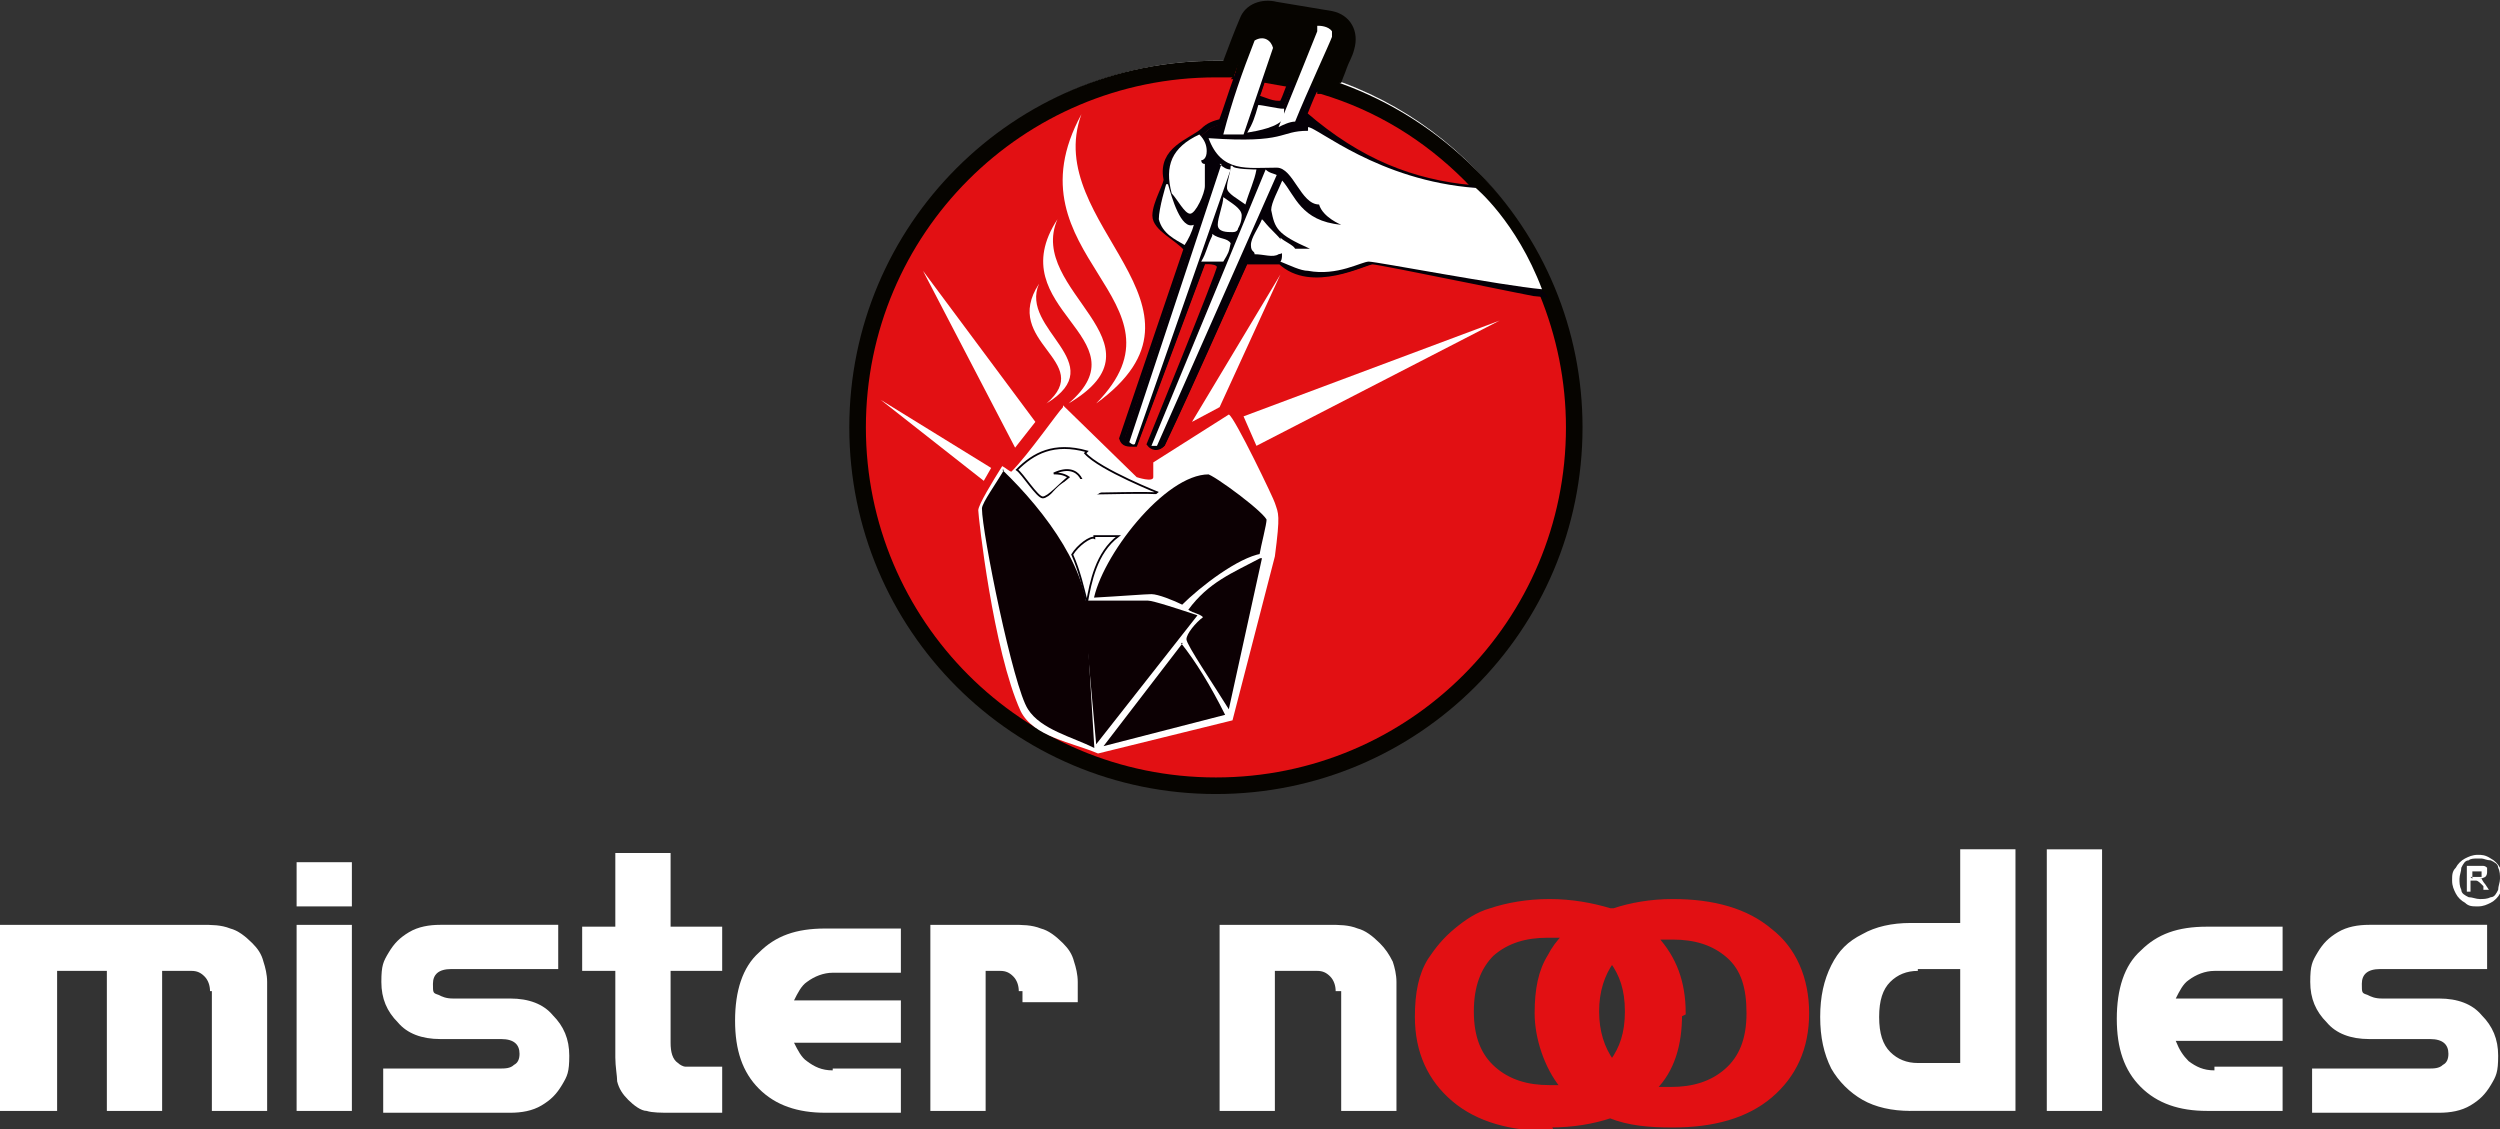 <?xml version="1.0" encoding="UTF-8"?> <svg xmlns="http://www.w3.org/2000/svg" id="Capa_2" data-name="Capa 2" viewBox="0 0 135.7 61.3"><rect x="0" y="0" width="135.7" height="61.3" fill="#333333" stroke="none"/><defs><style> .cls-1, .cls-2, .cls-3 { stroke-width: 0px; } .cls-1, .cls-2, .cls-3, .cls-4, .cls-5, .cls-6, .cls-7, .cls-8 { fill: none; } .cls-1, .cls-2, .cls-4, .cls-5, .cls-6, .cls-7 { stroke-miterlimit: 3.9; } .cls-1, .cls-3 { stroke: #060400; } .cls-2, .cls-4, .cls-5, .cls-7 { stroke: #050007; } .cls-9, .cls-10 { fill: #060400; } .cls-11, .cls-12 { fill: #fff; } .cls-13, .cls-14 { fill: #e21013; } .cls-3, .cls-8 { stroke-miterlimit: 22.9; } .cls-4 { stroke-width: .4px; } .cls-5 { stroke-width: .1px; } .cls-15 { fill: #0c0003; } .cls-15, .cls-14, .cls-12, .cls-16, .cls-10 { fill-rule: evenodd; } .cls-16 { fill: #050007; } .cls-6 { stroke: #fff; } .cls-6, .cls-7 { stroke-width: .3px; } .cls-8 { stroke: #e21013; stroke-width: .2px; } </style></defs><g id="Capa_1-2" data-name="Capa 1"><g><path class="cls-12" d="m11.4,53.8c0-.3-.1-.6-.3-.8-.2-.2-.4-.3-.7-.3h-1.6v7.6h-3v-7.6h-2.7v7.6H0s0-10.1,0-10.1h10.9c.6,0,1.1,0,1.6.2.4.1.8.4,1.2.8.3.3.5.6.6,1,.1.3.2.7.2,1.1v7h-3v-6.5Z"></path><path class="cls-12" d="m19.1,49.2h-3s0-2.4,0-2.4h3v2.4Zm0,11.1h-3v-10.1s3,0,3,0v10.1Z"></path><path class="cls-12" d="m23.9,56.4c-1,0-1.8-.3-2.3-.9-.6-.6-.9-1.3-.9-2.2s.1-1.1.4-1.6c.3-.5.6-.8,1.1-1.1.5-.3,1.1-.4,1.7-.4h6.4s0,2.4,0,2.4h-5.8c-.7,0-1,.3-1,.8s0,.5.3.6c.2.1.4.2.8.2h3.1c1,0,1.8.3,2.3.9.6.6.9,1.3.9,2.2s-.1,1.1-.4,1.6c-.3.5-.6.8-1.1,1.1-.5.3-1.1.4-1.7.4h-6.9v-2.4s6.3,0,6.3,0c.3,0,.6,0,.8-.2.2-.1.3-.3.3-.6,0-.5-.3-.8-1-.8h-3.1Z"></path><path class="cls-12" d="m39.2,60.4h-2.8c-.5,0-1,0-1.3-.1-.3,0-.7-.3-1-.6-.3-.3-.5-.6-.6-1,0-.3-.1-.8-.1-1.3v-4.7h-1.8v-2.4h1.8v-4h3v4h2.8v2.4h-2.8v3.9c0,.5.1.9.4,1.1.1.1.3.2.4.2.1,0,.3,0,.6,0h1.4v2.4Z"></path><path class="cls-12" d="m45.2,58h3.7v2.4h-4.1c-1.5,0-2.7-.4-3.6-1.3-.9-.9-1.3-2.1-1.3-3.7s.4-2.9,1.3-3.7c.9-.9,2-1.3,3.6-1.3h4.1v2.4h-3.7c-.5,0-1,.2-1.4.5-.3.2-.5.6-.7,1h0s5.8,0,5.8,0v2.3h-5.8s0,0,0,0c.2.4.4.8.7,1,.4.3.8.5,1.4.5"></path><path class="cls-12" d="m55.3,53.8c0-.3-.1-.6-.3-.8-.2-.2-.4-.3-.7-.3h-.8v7.6h-3v-10.1h4.4c.6,0,1.1,0,1.6.2.4.1.8.4,1.2.8.3.3.5.6.6,1,.1.3.2.7.2,1.1v1.1h-3v-.6Z"></path><path class="cls-12" d="m128.6,56.4c-1,0-1.8-.3-2.3-.9-.6-.6-.9-1.3-.9-2.2s.1-1.1.4-1.6c.3-.5.6-.8,1.1-1.1.5-.3,1.1-.4,1.7-.4h6.4v2.4h-5.8c-.7,0-1,.3-1,.8s0,.5.3.6c.2.1.4.2.8.2h3.1c1,0,1.8.3,2.3.9.6.6.9,1.3.9,2.2s-.1,1.1-.4,1.6c-.3.5-.6.8-1.1,1.1-.5.3-1.1.4-1.7.4h-6.9s0-2.4,0-2.4h6.3c.3,0,.6,0,.8-.2.2-.1.3-.3.3-.6,0-.5-.3-.8-1-.8h-3.1Zm-8.4,1.5h3.7v2.4h-4.1c-1.5,0-2.7-.4-3.6-1.3-.9-.9-1.3-2.1-1.3-3.7s.4-2.9,1.3-3.7c.9-.9,2-1.3,3.6-1.3h4.1v2.4h-3.7c-.5,0-1,.2-1.4.5-.3.2-.5.6-.7,1h0s5.8,0,5.8,0v2.3h-5.8,0c.2.5.4.8.7,1.1.4.3.8.5,1.4.5Zm-6.1,2.4h-3v-14.2h3v14.2Zm-10-7.6c-.6,0-1.1.2-1.5.6-.4.4-.6,1-.6,1.9s.2,1.5.6,1.9c.4.4.9.6,1.5.6h2.3v-5.1h-2.3Zm-.4,7.6c-1,0-1.9-.2-2.6-.6-.7-.4-1.3-1-1.7-1.7-.4-.8-.6-1.7-.6-2.8s.2-2,.6-2.8c.4-.8.9-1.3,1.7-1.7.7-.4,1.6-.6,2.6-.6h2.7v-4h3v14.2h-5.8Zm-31.2-6.5c0-.3-.1-.6-.3-.8-.2-.2-.4-.3-.7-.3h-2.3v7.6h-3v-10.1h5.9c.6,0,1.1,0,1.6.2.4.1.8.4,1.2.8.3.3.5.6.7,1,.1.3.2.7.2,1.1v7h-3v-6.5Zm61.6-6.2h.3c.1,0,.2,0,.3,0,0,0,0,0,0-.2s0,0,0-.1c0,0,0,0,0,0,0,0-.1,0-.2,0h-.3v.4Zm-.2.8v-1.4h.5c.2,0,.3,0,.4,0,0,0,.1,0,.2.1,0,0,0,.1,0,.2s0,.2-.1.3c0,0-.2.1-.3.1,0,0,0,0,.1,0,0,0,.1.2.2.3l.2.3h-.3v-.2c-.2-.2-.3-.3-.4-.3,0,0-.1,0-.2,0h-.1v.6h-.2Zm.6-1.8c-.2,0-.4,0-.5.1-.2,0-.3.2-.4.4,0,.2-.1.4-.1.6s0,.4.1.6c0,.2.2.3.4.4.2,0,.4.1.6.1s.4,0,.6-.1c.2,0,.3-.2.4-.4,0-.2.1-.4.1-.6,0-.2,0-.4-.1-.6,0-.2-.2-.3-.4-.4-.2,0-.4-.1-.5-.1Zm0-.2c.2,0,.4,0,.7.2.2.1.4.3.5.5.1.2.2.4.2.7s0,.4-.2.7c-.1.2-.3.4-.5.5-.2.1-.4.2-.7.2s-.5,0-.7-.2c-.2-.1-.4-.3-.5-.5-.1-.2-.2-.4-.2-.7s0-.5.2-.7c.1-.2.3-.4.5-.5.2-.1.4-.2.7-.2Z"></path><path class="cls-14" d="m91.4,55c0-1.7-.5-3-1.5-4.1.3,0,.6,0,.9,0,1.2,0,2.2.3,3,1,.8.7,1.1,1.7,1.1,3.1s-.4,2.4-1.2,3.1c-.8.7-1.8,1-3,1s-.6,0-.9,0c1-1,1.4-2.4,1.4-4Zm-3.9,2.6c-.5-.7-.8-1.6-.8-2.7s.3-2,.8-2.7c.5.7.8,1.5.8,2.7s-.3,2-.8,2.7Zm-3.4,1.4c-1.2,0-2.2-.3-3-1-.8-.7-1.2-1.7-1.2-3.1s.4-2.4,1.1-3.1c.8-.7,1.8-1,3-1s.6,0,.9,0c-.3.3-.6.7-.8,1.1-.5.8-.7,1.8-.7,3.1s.5,2.9,1.4,4c-.3,0-.6,0-.9,0Zm0,2.1c1.3,0,2.4-.2,3.3-.5,1,.4,2.1.5,3.4.5,2.2,0,4-.5,5.3-1.6,1.3-1.1,2-2.6,2-4.5s-.7-3.5-2-4.5c-1.3-1.1-3.1-1.6-5.3-1.6-1.2,0-2.3.2-3.2.5h-.2c-1-.3-2.1-.5-3.3-.5-1.2,0-2.3.2-3.2.5-.7.2-1.3.6-1.9,1.1-.6.5-1,1-1.4,1.6-.5.8-.7,1.8-.7,3.1,0,1.9.7,3.4,2,4.5,1.3,1.1,3.1,1.6,5.3,1.6Z"></path><path class="cls-8" d="m91.4,55c0-1.7-.5-3-1.5-4.1.3,0,.6,0,.9,0,1.2,0,2.2.3,3,1,.8.7,1.1,1.7,1.1,3.1s-.4,2.4-1.2,3.1c-.8.7-1.8,1-3,1s-.6,0-.9,0c1-1,1.4-2.4,1.4-4Zm-3.9,2.6c-.5-.7-.8-1.6-.8-2.7s.3-2,.8-2.7c.5.7.8,1.5.8,2.7s-.3,2-.8,2.7Zm-3.4,1.4c-1.2,0-2.2-.3-3-1-.8-.7-1.2-1.7-1.2-3.1s.4-2.4,1.1-3.1c.8-.7,1.8-1,3-1s.6,0,.9,0c-.3.3-.6.7-.8,1.1-.5.8-.7,1.8-.7,3.1s.5,2.9,1.4,4c-.3,0-.6,0-.9,0Zm0,2.1c1.3,0,2.4-.2,3.3-.5,1,.4,2.1.5,3.4.5,2.2,0,4-.5,5.3-1.6,1.3-1.1,2-2.6,2-4.5s-.7-3.5-2-4.5c-1.3-1.1-3.1-1.6-5.3-1.6-1.2,0-2.3.2-3.2.5h-.2c-1-.3-2.1-.5-3.3-.5-1.2,0-2.3.2-3.2.5-.7.2-1.3.6-1.9,1.1-.6.5-1,1-1.4,1.6-.5.8-.7,1.8-.7,3.1,0,1.9.7,3.4,2,4.5,1.3,1.1,3.1,1.6,5.3,1.6Z"></path><path class="cls-11" d="m46.4,22.9c0-10.8,8.8-19.6,19.6-19.6s1,0,1.5,0c.2-.5.4-1.1.6-1.6.5-.3.9,0,1,.4l-.4,1.3c.6,0,1.2.2,1.8.3.4-1,.8-2,1.2-2.8.2,0,.9.2.8.6,0,.2-.6,1.3-1.1,2.5,8.2,2.3,14.2,9.9,14.2,18.8,0,10.8-8.8,19.6-19.6,19.6-10.8,0-19.6-8.8-19.6-19.6Z"></path><path class="cls-3" d="m46.4,22.9c0-10.8,8.8-19.6,19.6-19.6s1,0,1.5,0c.2-.5.4-1.1.6-1.6.5-.3.9,0,1,.4l-.4,1.3c.6,0,1.2.2,1.8.3.4-1,.8-2,1.2-2.8.2,0,.9.2.8.6,0,.2-.6,1.3-1.1,2.5,8.2,2.3,14.2,9.9,14.2,18.8,0,10.8-8.8,19.6-19.6,19.6-10.8,0-19.6-8.8-19.6-19.6Z"></path><path class="cls-16" d="m68.7,4.2c-.2.7-.4,1.2-.4,1.2.4.1.9.4,1.4.3.2-.4.3-.8.5-1.2.4,0,.8.2,1.3.3-.3.6-.5,1.2-.6,1.4,3,2.6,5.9,3.7,9.1,4,.4.7,1.7,2.7,3.8,5.9-.2,0-8.8-1.8-9.2-1.8s-3.3,1.6-5,0h-1.9c-1.6,3.5-2.8,6.3-4.5,9.9-.4.4-.7,0-.7,0,0,0,3.8-9.3,3.8-9.6,0-.4-.9-.3-.9-.3l-3.7,9.9c-.4,0-.6,0-.7-.3l3.5-10.3c-.5-.6-1.7-1.1-1.7-1.8,0-.7.7-1.8.6-2-.3-1.6,1.3-2,2-2.6.3-.3.6-.4,1-.5.2-.5.5-1.5.9-2.6.5,0,.9,0,1.4.1"></path><path class="cls-7" d="m71.4,4.8c-.3.6-.5,1.2-.6,1.4,3,2.6,5.9,3.7,9.1,4,.4.7,1.7,2.7,3.8,5.9-.2,0-8.8-1.8-9.2-1.8s-3.3,1.6-5,0h-1.9c-1.6,3.5-2.8,6.3-4.5,9.9-.4.4-.7,0-.7,0,0,0,3.8-9.3,3.8-9.6,0-.4-.9-.3-.9-.3l-3.7,9.9c-.4,0-.6,0-.7-.3l3.5-10.3c-.5-.6-1.7-1.1-1.7-1.8,0-.7.7-1.8.6-2-.3-1.6,1.3-2,2-2.6.3-.3.6-.4,1-.5.2-.5.5-1.5.9-2.6m1.4.1c-.2.7-.4,1.2-.4,1.2.4.1.9.4,1.4.3.2-.4.3-.8.5-1.2"></path><path class="cls-4" d="m46.7,23.2c0-10.6,8.6-19.2,19.2-19.2s19.3,8.6,19.3,19.2c0,10.6-8.6,19.2-19.2,19.2s-19.3-8.6-19.3-19.2Zm0,0c0-10.6,8.6-19.2,19.2-19.2s19.3,8.6,19.3,19.2c0,10.6-8.6,19.2-19.2,19.2s-19.3-8.6-19.3-19.2"></path><path class="cls-10" d="m72.7,4.5c2.8,1,5.3,2.6,7.4,4.7,3.7,3.7,5.8,8.7,5.8,14,0,11-8.9,19.9-19.9,19.9s-19.9-8.9-19.9-19.9c0-11,8.9-19.9,19.9-19.9s.3,0,.4,0c.3-.8.6-1.6.9-2.3.3-.8,1.2-1.1,2-.9l3,.5c1,.2,1.5,1.1,1.2,2.1-.1.4-.3.7-.4,1-.1.3-.2.5-.3.8"></path><path class="cls-9" d="m46.7,23.2c0-10.6,8.6-19.2,19.2-19.2s.6,0,.9,0c.3-.9.7-1.9,1.1-2.8.2-.4.6-.7,1.2-.6l3,.5c.6.1.9.6.7,1.2-.1.3-.3.7-.4,1-.2.5-.4,1-.6,1.4,7.8,2.5,13.5,9.7,13.5,18.3,0,10.6-8.6,19.2-19.2,19.2s-19.3-8.6-19.3-19.2Z"></path><path class="cls-1" d="m46.7,23.2c0-10.6,8.6-19.2,19.2-19.2s.6,0,.9,0c.3-.9.7-1.9,1.1-2.8.2-.4.6-.7,1.2-.6l3,.5c.6.1.9.6.7,1.2-.1.3-.3.7-.4,1-.2.5-.4,1-.6,1.4,7.8,2.5,13.5,9.7,13.5,18.3,0,10.6-8.6,19.2-19.2,19.2s-19.3-8.6-19.3-19.2Z"></path><path class="cls-13" d="m66.9,4.2c-.3,0-.6,0-.9,0-10.5,0-19,8.5-19,19,0,10.5,8.5,19,19,19s19-8.5,19-19c0-5-2-9.8-5.5-13.4-2.2-2.2-4.8-3.8-7.8-4.7h-.2c0,0,0-.3,0-.3.2-.5.4-1,.6-1.4.1-.3.3-.7.4-1,.2-.4,0-.8-.5-.9l-3-.5c-.4,0-.8,0-1,.4-.4.9-.7,1.8-1,2.7v.2c0,0-.2,0-.2,0Z"></path><polygon class="cls-10" points="67 4.2 71.5 5 72.3 3.7 72.8 2.5 72.8 1.9 72.5 1.5 71.8 1.2 69.1 .8 68.5 .8 67.9 1.2 67.3 2.9 67 4.2"></polygon><path class="cls-16" d="m68.7,4.2c-.2.7-.4,1.2-.4,1.2.4.1.9.4,1.4.3.2-.4.3-.8.5-1.2.4,0,.8.2,1.3.3-.3.6-.5,1.2-.6,1.4,3,2.6,5.9,3.7,9.1,4,.4.7,1.7,2.7,3.8,5.9-.2,0-8.8-1.8-9.2-1.8s-3.3,1.6-5,0h-1.9c-1.6,3.5-2.8,6.3-4.5,9.9-.4.4-.7,0-.7,0,0,0,3.8-9.3,3.8-9.6,0-.4-.9-.3-.9-.3l-3.7,9.9c-.4,0-.6,0-.7-.3l3.5-10.3c-.5-.6-1.7-1.1-1.7-1.8,0-.7.7-1.8.6-2-.3-1.6,1.3-2,2-2.6.3-.3.6-.4,1-.5.2-.5.5-1.5.9-2.6.5,0,.9,0,1.4.1"></path><path class="cls-7" d="m71.4,4.8c-.3.6-.5,1.2-.6,1.4,3,2.6,5.9,3.7,9.1,4,.4.6,1.6,2.6,3.5,5.4,0,.1.2.3.3.4-.2,0-8.8-1.8-9.2-1.8s-3.3,1.6-5,0h-1.9c-1.6,3.5-2.8,6.3-4.5,9.9-.4.4-.7,0-.7,0,0,0,3.8-9.3,3.8-9.6,0-.4-.9-.3-.9-.3l-3.7,9.9c-.4,0-.6,0-.7-.3l3.5-10.3c-.5-.6-1.7-1.1-1.7-1.8,0-.7.7-1.8.6-2-.3-1.6,1.3-2,2-2.6.3-.3.6-.4,1-.5.2-.5.5-1.5.9-2.6m1.4.1c-.2.7-.4,1.2-.4,1.2.4.1.9.4,1.4.3.2-.4.3-.8.5-1.2"></path><path class="cls-12" d="m68.1,2.2c.5-.3.9,0,1,.4l-1.6,4.7h-1.1c.5-1.9,1-3.3,1.7-5.1"></path><path class="cls-12" d="m71.5,1.7v-.3c.1,0,.1,0,.1,0,0,0,.5,0,.7.3,0,0,0,0,0,0,0,0,0,0,0,0,0,0,0,0,0,0,0,0,0,.2,0,.3-.1.3-1.4,3.1-2,4.6-.3,0-.7.2-.9.3.7-1.7,2.1-5.2,2.1-5.2"></path><path class="cls-12" d="m69.7,5.9v.5c-.3.5-1.4.7-2,.8.3-.5.4-.8.6-1.5.2,0,1.1.2,1.3.2"></path><path class="cls-12" d="m71,6.9c.5,0,3.8,2.9,9.1,3.3,0,0,2.2,1.8,3.6,5.5-2.2-.2-9-1.5-9.4-1.5s-1.7.8-3.3.5c-.4,0-1-.3-1.5-.5.2-.2,0-1.1,0-1.3.2.2.7.4.8.6h.8c-1.8-.8-1.9-1.1-2.1-2.1,0-.4.4-1.1.6-1.6.7.8,1,2.2,3.2,2.4,0,0-1-.4-1.2-1.1-1,0-1.4-2-2.3-2-1.6,0-3,.3-3.7-1.6,4.3.3,3.8-.4,5.4-.4"></path><path class="cls-12" d="m65.1,7.3c.3.3.4.6.4.9,0,.4-.2.5-.3.5,0,0,0,.2.2.2v1.2c0,.4-.5,1.5-.8,1.5s-.7-.8-1-1.1c-.4-1.5,0-2.5,1.5-3.2"></path><path class="cls-12" d="m66.9,9c0,.2,1.3.2,1.3.2-.1.6-.4,1.2-.6,1.9-.4-.3-1-.6-1-.9,0-.4.2-.8.2-1.2"></path><path class="cls-12" d="m68.7,9.2c.2.2.4.2.6.3l-6.5,14.7h-.3c0,0,6.2-15,6.2-15Z"></path><path class="cls-12" d="m66.4,10.7c.4.3,1,.6,1,1,0,.4-.2.7-.2.7,0,0,0,.2-.3.2s-.8,0-.8-.4c0-.4.3-1.1.3-1.5"></path><path class="cls-12" d="m63.4,10c.2.7.7,2.5,1.4,2.2-.1.4-.3.8-.5,1.1-.5-.3-1.2-.6-1.4-1.4,0-.6.4-1.9.4-1.9"></path><path class="cls-12" d="m68.6,12c.4.5.7.7,1,1.1.2.1.4.6-.2.7-.3.2-.8,0-1.3,0,0-.2-.2-.1-.2-.5,0-.4.4-.9.6-1.4"></path><path class="cls-12" d="m65.8,12.7c.4.3.8.2,1,.5-.1.5-.1.5-.4,1-.7,0-.7,0-1.2,0,.3-.5.3-.8.6-1.4"></path><path class="cls-12" d="m66.2,8.9c.2.2.4.3.6.3l-5.2,14.9c-.1.1-.3-.1-.3-.1l5-15.1Z"></path><path class="cls-12" d="m57.7,22l4,3.9s.9.3.9,0v-.8s4.1-2.6,4.1-2.6c.3.1,2.5,4.7,2.5,4.8.2.6.3.6,0,2.9l-2.3,8.9-7.3,1.8c-1.4-.6-3.5-.9-4.2-2.3-1.5-3.3-2.3-10.6-2.3-10.9,0-.3.8-1.6,1.3-2.4.2.1.4.3.5.3.9-.9,2.5-3.2,2.8-3.5"></path><path class="cls-12" d="m58.9,24.6c.8.9,4.1,2.2,4.1,2.2-.3-.1-3.6,0-4.3,0,.3-.3,0-1.8-1.5-1.1.2,0,.5,0,.8.2-.5.4-1.1,1.1-1.4,1.1s-1.1-1.3-1.4-1.5c.9-.9,2-1.5,3.8-1Z"></path><path class="cls-5" d="m58.9,24.6c.8.9,4.1,2.2,4.1,2.2-.3-.1-3.6,0-4.3,0,.3-.3,0-1.8-1.5-1.1.2,0,.5,0,.8.2-.5.4-1.1,1.1-1.4,1.1s-1.1-1.3-1.4-1.5c.9-.9,2-1.5,3.8-1Z"></path><path class="cls-15" d="m54.4,25.5c2.4,2.3,4.9,5.7,4.6,8.5l.4,6.6c-1.2-.6-2.9-1-3.6-2.1-.8-1.2-2.5-9.6-2.5-10.9,0-.3.8-1.4,1.2-2.1"></path><path class="cls-15" d="m65.6,25.6c.3,0,3.3,2.2,3.3,2.6,0,.3-.3,1.4-.4,2-1.2.2-3.2,1.7-4.3,2.8-.6-.3-1.4-.6-1.7-.6s-1.5.1-3.3.2c.4-2.4,3.9-7,6.4-7Z"></path><path class="cls-6" d="m65.6,25.6c.3,0,3.3,2.2,3.3,2.6,0,.3-.3,1.4-.4,2-1.2.2-3.2,1.7-4.3,2.8-.6-.3-1.4-.6-1.7-.6s-1.5.1-3.3.2c.4-2.4,3.9-7,6.4-7Z"></path><path class="cls-12" d="m58.7,26c.3,0,.9.1,1.5.5-.3,0-.8.6-1.1.5h-2.2c.8-1,1.1-1,1.9-1Z"></path><path class="cls-2" d="m58.7,26c.3,0,.9.1,1.5.5-.3,0-.8.6-1.1.5h-2.2c.8-1,1.1-1,1.9-1Z"></path><path class="cls-2" d="m61.2,26.4c.3,0,.8.7,1.1,1.1l-.3.3c-.2-.6-.7-.8-1-.8s-1.5.4-2.4.6c.3-.2,2-1.2,2.6-1.2Z"></path><path class="cls-12" d="m58.7,27.2c-.3.4-.8.8-1.3,1.2-.3-.3-.6-.7-.8-1.1.3,0,.6-.2,2.2-.1Z"></path><path class="cls-2" d="m58.7,27.2c-.3.4-.8.8-1.3,1.2-.3-.3-.6-.7-.8-1.1.3,0,.6-.2,2.2-.1Z"></path><path class="cls-2" d="m60.6,27.3c.4,0,.5.3,1.2.6-.7.6-.2-1-1.5.2.3,0,.4.1,1,.3,0,.2-.6.2-.8.3l-1.4.3c-.3,0-.6.5-1.1.8-.2-.3-.4-.9-.7-1.2.4-.3,1-.7,1.3-.7s.6.1,1.1.2c-.1,0-.3-.2-.6-.2.4-.2,1.2-.5,1.5-.5Z"></path><path class="cls-12" d="m59.4,29.1h1.3c-1.2.9-1.5,2.5-1.7,3.6-.2-.8-.4-1.7-.8-2.6.3-.5,1-1,1.2-.9Z"></path><path class="cls-5" d="m59.4,29.1h1.3c-1.2.9-1.5,2.5-1.7,3.6-.2-.8-.4-1.7-.8-2.6.3-.5,1-1,1.2-.9Z"></path><path class="cls-15" d="m68.5,30.3l-1.8,8.2c-.8-1.3-2.3-3.5-2.3-3.8,0-.3.5-.9.9-1.2-.2-.2-.5-.2-.8-.4,1.1-1.5,2.4-2,3.9-2.8"></path><path class="cls-15" d="m62.3,32.6c.3,0,1.8.5,2.7.8l-5.5,7-.7-7.8c0,0,3.3,0,3.4,0"></path><path class="cls-15" d="m64.1,34.9c.8,1,1.6,2.3,2.4,3.9l-6.6,1.7,4.3-5.6Z"></path><polygon class="cls-11" points="64.7 22.9 66.2 22.1 69.5 14.9 64.7 22.9"></polygon><polygon class="cls-11" points="67.5 22.6 68.2 24.2 81.4 17.4 67.5 22.6"></polygon><polygon class="cls-11" points="56.2 22.9 55.1 24.3 50.1 14.7 56.2 22.9"></polygon><polygon class="cls-11" points="53.8 25.4 53.4 26.1 47.8 21.7 53.8 25.4"></polygon><path class="cls-12" d="m59.5,21.9c7.3-5.3-3-9.7-.8-15.7-4.2,7.7,6.3,10.1.8,15.7"></path><path class="cls-12" d="m58,21.9c5.6-3.3-2.3-6.1-.6-10-3.2,4.9,4.8,6.4.6,10"></path><path class="cls-12" d="m56.8,21.9c3.6-2.2-1.5-4-.4-6.5-2.1,3.2,3.1,4.2.4,6.5"></path></g></g></svg> 